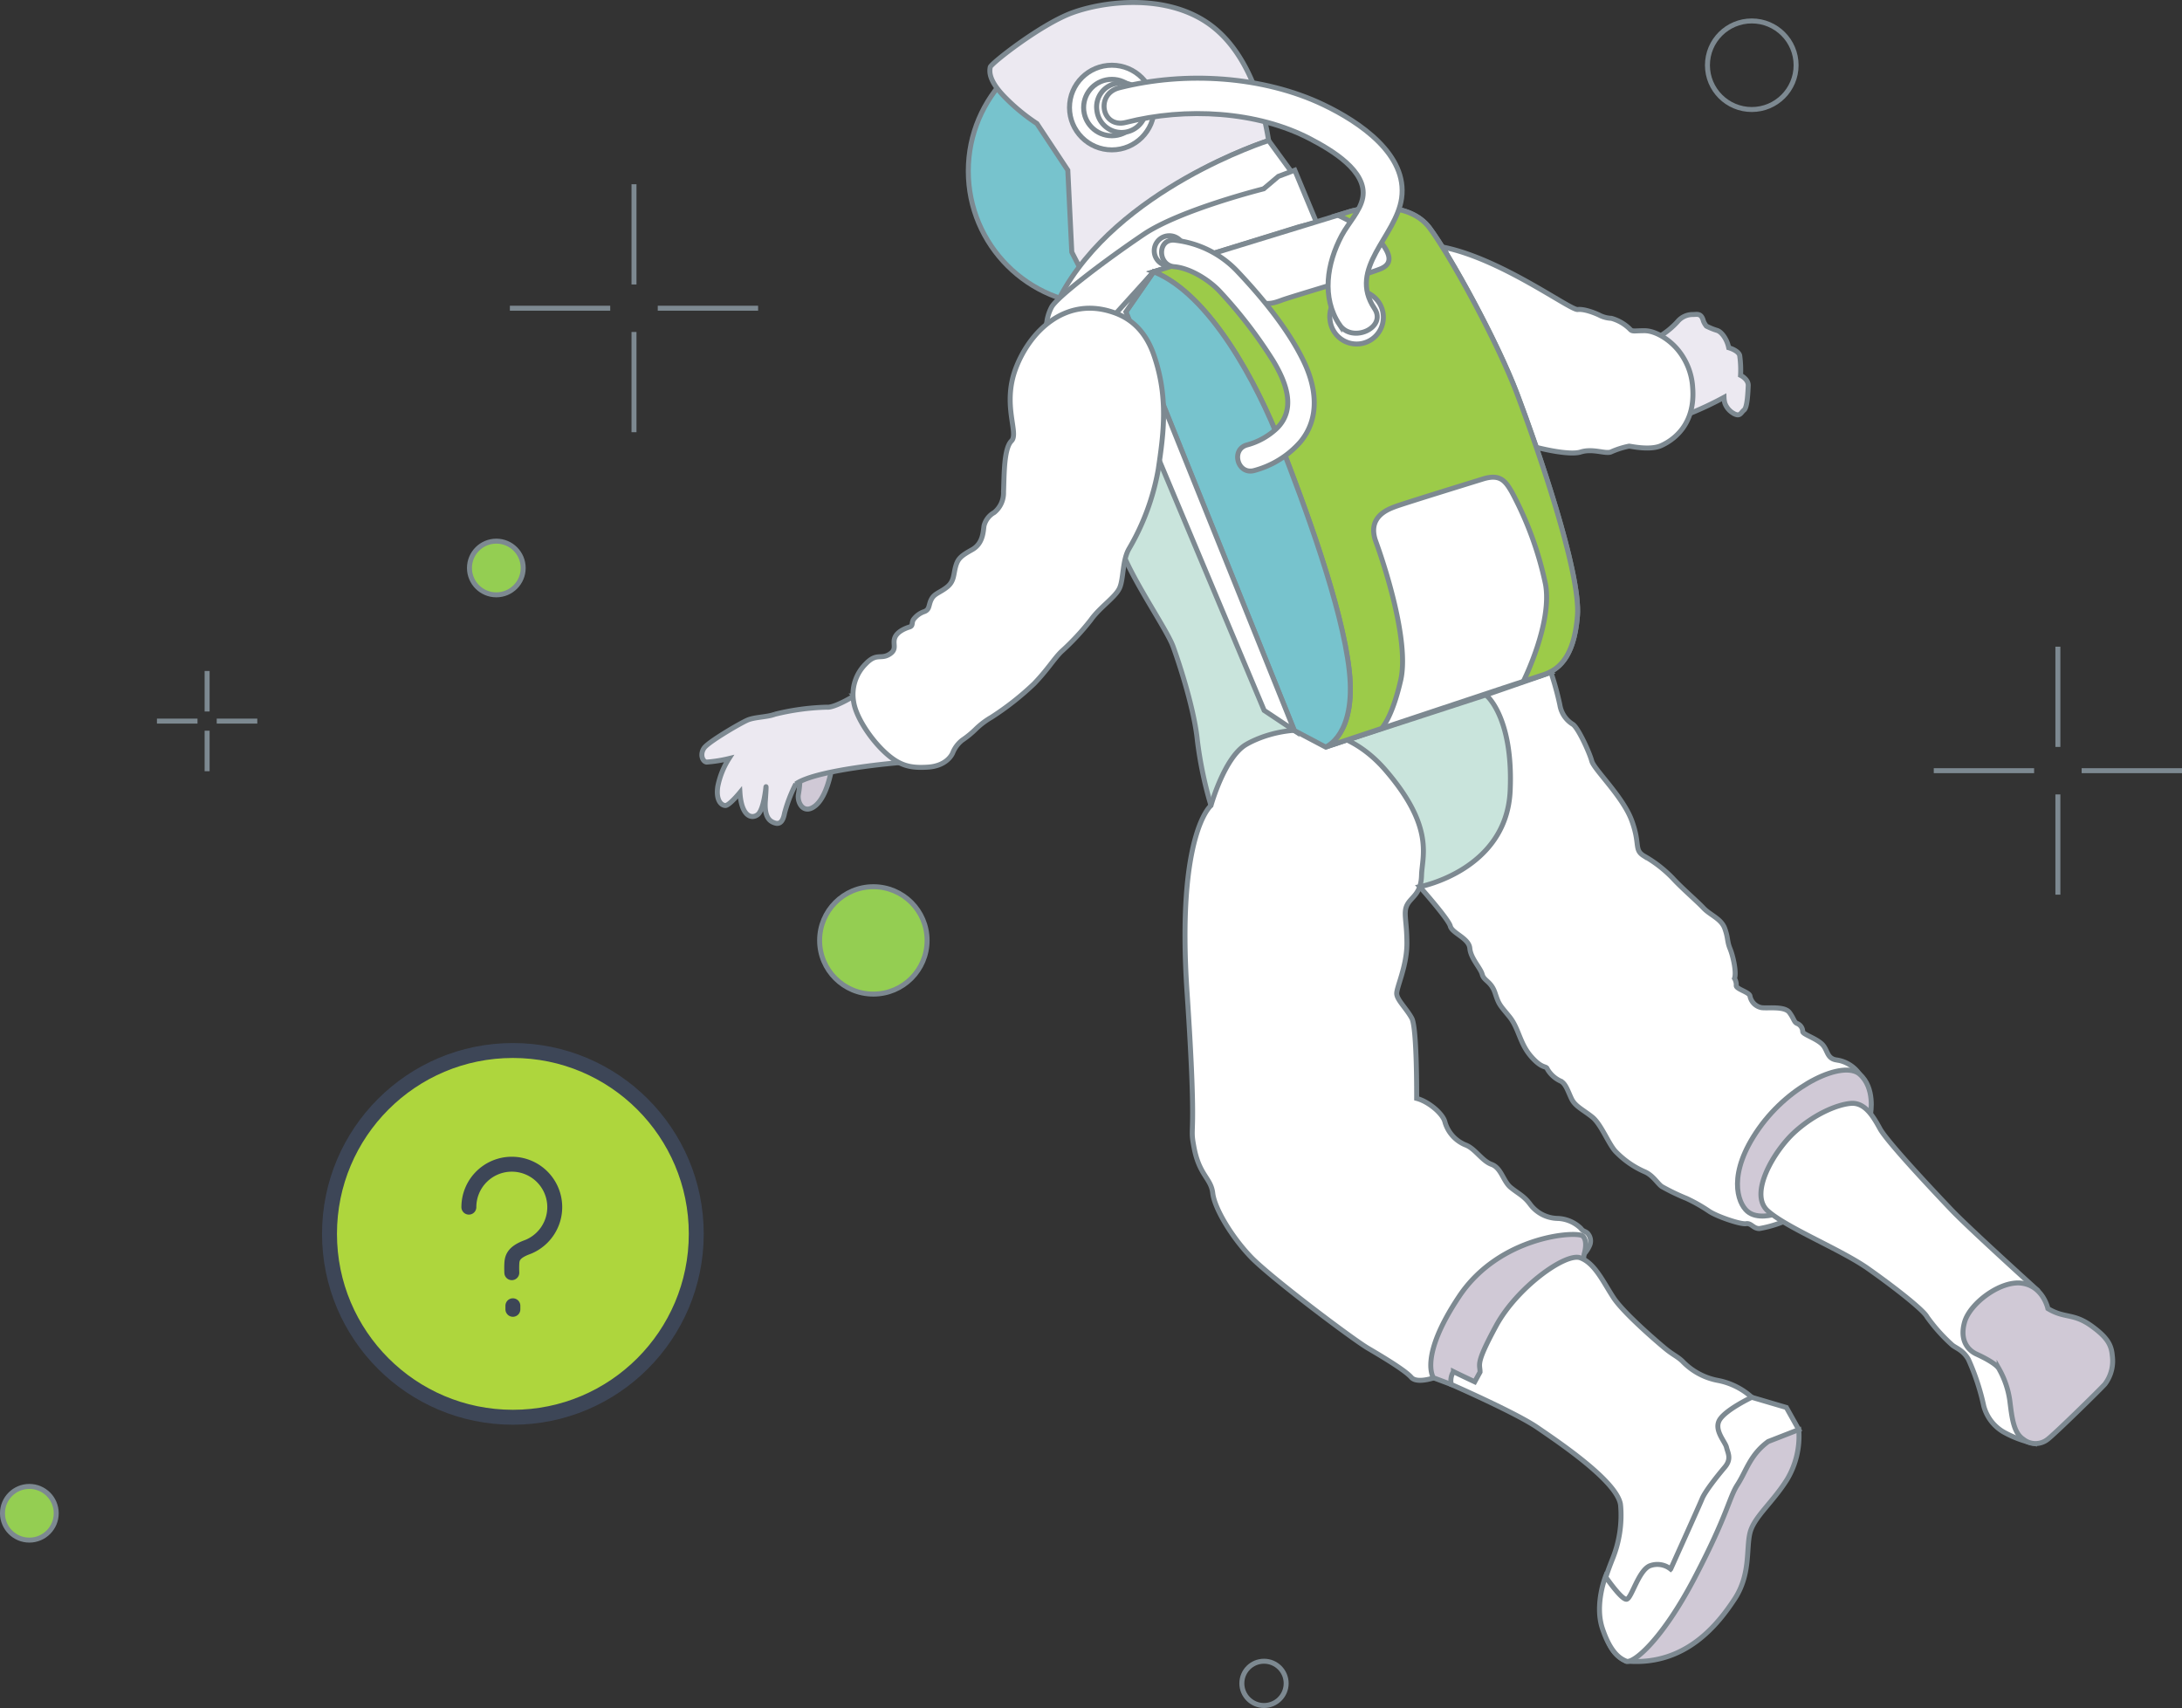 <svg xmlns="http://www.w3.org/2000/svg" width="438.5" height="343.256" viewBox="0 0 438.5 343.256">
  <rect x="0" y="0" width="438.5" height="343.256" fill="#333333" stroke="none"/>
  <g id="ILUS_Astronauta_faqs" transform="translate(0.5 0.501)">
    <ellipse id="Elipse_688" data-name="Elipse 688" cx="8.908" cy="8.9" rx="8.908" ry="8.9" transform="translate(342.632 3.707)" fill="none" stroke="#7d8991" stroke-width="1"/>
    <ellipse id="Elipse_689" data-name="Elipse 689" cx="4.454" cy="4.45" rx="4.454" ry="4.45" transform="translate(249.063 333.356)" fill="none" stroke="#7d8991" stroke-width="1"/>
    <g id="Grupo_17615" data-name="Grupo 17615" transform="translate(101.966 36.524)">
      <line id="Línea_272" data-name="Línea 272" y1="20.147" transform="translate(24.943)" fill="none" stroke="#7d8991" stroke-width="1"/>
      <line id="Línea_273" data-name="Línea 273" y1="20.147" transform="translate(24.943 29.691)" fill="none" stroke="#7d8991" stroke-width="1"/>
      <line id="Línea_274" data-name="Línea 274" x1="20.167" transform="translate(0 24.919)" fill="none" stroke="#7d8991" stroke-width="1"/>
      <line id="Línea_275" data-name="Línea 275" x1="20.167" transform="translate(29.719 24.919)" fill="none" stroke="#7d8991" stroke-width="1"/>
    </g>
    <g id="Grupo_17616" data-name="Grupo 17616" transform="translate(388.114 129.463)">
      <line id="Línea_276" data-name="Línea 276" y1="20.147" transform="translate(24.943)" fill="none" stroke="#7d8991" stroke-width="1"/>
      <line id="Línea_277" data-name="Línea 277" y1="20.147" transform="translate(24.943 29.691)" fill="none" stroke="#7d8991" stroke-width="1"/>
      <line id="Línea_278" data-name="Línea 278" x1="20.167" transform="translate(0 24.919)" fill="none" stroke="#7d8991" stroke-width="1"/>
      <line id="Línea_279" data-name="Línea 279" x1="20.167" transform="translate(29.719 24.919)" fill="none" stroke="#7d8991" stroke-width="1"/>
    </g>
    <g id="Grupo_17617" data-name="Grupo 17617" transform="translate(31.04 134.345)">
      <line id="Línea_280" data-name="Línea 280" y1="8.145" transform="translate(10.083 0)" fill="none" stroke="#7d8991" stroke-width="1"/>
      <line id="Línea_281" data-name="Línea 281" y1="8.145" transform="translate(10.083 12.003)" fill="none" stroke="#7d8991" stroke-width="1"/>
      <line id="Línea_282" data-name="Línea 282" x1="8.152" transform="translate(0 10.074)" fill="none" stroke="#7d8991" stroke-width="1"/>
      <line id="Línea_283" data-name="Línea 283" x1="8.152" transform="translate(12.014 10.074)" fill="none" stroke="#7d8991" stroke-width="1"/>
    </g>
    <g id="Grupo_17627" data-name="Grupo 17627" transform="translate(140.55)">
      <path id="Trazado_33406" data-name="Trazado 33406" d="M1856.553,4274.771a79.751,79.751,0,0,1-2.732-13.052c-.594-6.053-3.444-14.951-4.869-18.868s-9.621-15.306-11.165-21.834l9.858-32.513,25.656,71.2s-8.552,4.628-11.877,7.832A22.443,22.443,0,0,0,1856.553,4274.771Z" transform="translate(-1754.243 -4113.387)" fill="#c9e4dc" stroke="#7d8991" stroke-linecap="round" stroke-width="1"/>
      <path id="Trazado_33407" data-name="Trazado 33407" d="M1792.273,4317s8.306.229,13.273-5.335c7.689-8.613,11.907-25.3,0-33.2l-32.188,10.471Z" transform="translate(-1648.005 -4139.297)" fill="#c9e4dc" stroke="#7d8991" stroke-linecap="round" stroke-width="1"/>
      <g id="Grupo_17619" data-name="Grupo 17619" transform="translate(53.542)">
        <ellipse id="Elipse_691" data-name="Elipse 691" cx="26.945" cy="26.919" rx="26.945" ry="26.919" transform="translate(0 6.958)" fill="#77c3cd" stroke="#7d8991" stroke-linecap="round" stroke-width="1"/>
        <path id="Trazado_33408" data-name="Trazado 33408" d="M1854.494,4107.329a39.107,39.107,0,0,1-6.592-5.458c-3.266-3.382-2.91-5.162-2.792-5.874s10.155-8.6,16.451-10.918,18.826-3.975,27.556,2.256,11.224,18.867,11.937,23.406a94.363,94.363,0,0,0-20.221,9.878c-9.621,6.408-17.371,16.375-17.371,16.375l-1.96-3.827-.8-16.464Z" transform="translate(-1840.704 -4082.999)" fill="#ece9f1" stroke="#7d8991" stroke-linecap="round" stroke-width="1"/>
        <g id="Grupo_17618" data-name="Grupo 17618" transform="translate(20.338 12.607)">
          <ellipse id="Elipse_692" data-name="Elipse 692" cx="8.514" cy="8.506" rx="8.514" ry="8.506" transform="translate(0)" fill="#fff" stroke="#7d8991" stroke-linecap="round" stroke-width="1"/>
          <ellipse id="Elipse_693" data-name="Elipse 693" cx="5.676" cy="5.671" rx="5.676" ry="5.671" transform="translate(2.838 2.835)" fill="#fff" stroke="#7d8991" stroke-linecap="round" stroke-width="1"/>
        </g>
        <path id="Trazado_33409" data-name="Trazado 33409" d="M1885.163,4128.191l-4.543-6.229s-30.466,9.641-41.957,31.5C1838.662,4153.466,1872.424,4136.824,1885.163,4128.191Z" transform="translate(-1820.27 -4094.221)" fill="#fff" stroke="#7d8991" stroke-linecap="round" stroke-width="1"/>
        <path id="Trazado_33410" data-name="Trazado 33410" d="M1832.517,4157.926c.98-2.047,11.135-9.7,18.529-14.684s24.141-9.167,24.141-9.167l2.94-2.493,3.3-1.246,4.365,10.5-3.563.891-4.009,1.246-25.15,7.772-7.246,8.486-14.283,2.164A8.894,8.894,0,0,1,1832.517,4157.926Z" transform="translate(-1815.818 -4096.633)" fill="#fff" stroke="#7d8991" stroke-linecap="round" stroke-width="1"/>
      </g>
      <g id="Grupo_17620" data-name="Grupo 17620" transform="translate(97.092 146.203)">
        <path id="Trazado_33411" data-name="Trazado 33411" d="M1759.483,4303.529s-6.948,5.636-4.81,37.5.356,25.809,1.425,31.328,3.385,6.052,3.741,9.078,3.742,8.722,7.661,12.815,20.489,16.553,23.518,18.333,7.483,4.449,8.73,5.874,5.345-.179,5.345-.179a7.378,7.378,0,0,0,2.316-4.8c.267-3.116,2.406-4.005,3.118-5.34s.356-3.561,1.336-4.628,5.791-3.115,6.592-4.985,1.426-2.491,2.494-2.848a4.583,4.583,0,0,0,3.118-2.136c.712-1.424,1.069-.623,2.583-.8s2.138-.088,3.3-1.512,1.515-.89,2.761-.8,1.781,3.2,1.781,3.2a6.088,6.088,0,0,0,1.159-1.868,2.287,2.287,0,0,0-.535-2.314c-.535-.446-.8-.267-1.336-.979a7.066,7.066,0,0,0-4.721-1.958,7.064,7.064,0,0,1-5.434-2.848c-1.247-1.69-2.405-2.136-3.919-3.383s-1.871-3.916-3.831-4.627-3.3-3.2-5.256-3.916a7.085,7.085,0,0,1-4.1-4.539c-.356-1.69-3.3-4.183-5.7-4.806,0,0,.089-14.15-.98-16.108s-2.94-3.649-3.029-4.895,2.049-5.519,2.049-10.146-.8-6.23.089-7.832,2.761-2.136,2.851-5.874,2.692-9.587-7.216-21.092c-10.423-12.1-23.7-7.743-28.061-5.162S1759.483,4303.529,1759.483,4303.529Z" transform="translate(-1754.265 -4288.347)" fill="#fff" stroke="#7d8991" stroke-linecap="round" stroke-width="1"/>
        <path id="Trazado_33412" data-name="Trazado 33412" d="M1786.289,4435.794l.178-1.157s.8-2.49-.267-3.559-16.658-.179-24.854,12.1-5.167,16.375-5.167,16.375l3.563,1.335a8,8,0,0,0,7.483-2.047C1770.789,4455.552,1786.289,4435.794,1786.289,4435.794Z" transform="translate(-1706.241 -4329.361)" fill="#d0c9d6" stroke="#7d8991" stroke-linecap="round" stroke-width="1"/>
        <path id="Trazado_33413" data-name="Trazado 33413" d="M1769.309,4465.328a14.086,14.086,0,0,0-6.77-3.381,13.214,13.214,0,0,1-7.216-3.917c-1.069-.979-1.871-1.246-3.385-2.491s-8.373-7.121-10.422-10.236-3.741-6.94-6.681-8.009-12.739,5.962-16.926,13.706-3.207,7.565-3.207,9.255l-1.069,1.959s-3.029-1.424-4.276-2.047a3.527,3.527,0,0,0-.445,2.579s13.006,5.7,17.282,8.634,16.124,10.858,16.747,15.575a23.323,23.323,0,0,1-1.692,11.035c-.713,1.87-3.207,7.831-2.138,11.838s1.6,6.941,4.989,8.543c0,0,3.3-.179,7.572-8.1a77.513,77.513,0,0,0,7.126-18.779c1.336-4.984,1.693-6.408,4.811-10.055s2.406-4.094,2.138-5.875-2.494-4.893-2.494-4.893Z" transform="translate(-1655.41 -4331.217)" fill="#fff" stroke="#7d8991" stroke-linecap="round" stroke-width="1"/>
        <path id="Trazado_33414" data-name="Trazado 33414" d="M1729.667,4485.838a17,17,0,0,1-2.316,9.967c-2.939,4.718-6.681,7.565-7.483,10.769s.178,8.366-3.118,13.35-9.71,13.261-21.291,12.46l22.983-40.226,4.454-4.9Z" transform="translate(-1606.325 -4345.23)" fill="#d0c9d6" stroke="#7d8991" stroke-linecap="round" stroke-width="1"/>
        <path id="Trazado_33415" data-name="Trazado 33415" d="M1735.581,4483.209l-2.494-4.45-6.949-2.047s-5.077,2.4-6.414,4.449,1.069,4.45,1.336,5.607,1.069,2.315-.356,4-3.92,4.806-4.543,6.318-6.325,14.152-6.325,14.152a4.27,4.27,0,0,0-4.276-.623c-2.227,1.067-3.563,6.407-4.543,6.675s-4.276-4.54-4.276-4.54-2.227,5.607-.623,10.413,3.474,6.05,4.81,6.585,7.126-4.094,13.808-16.91,6.77-15.84,8.552-18.6,2.494-5.962,6.147-8.633Z" transform="translate(-1612.239 -4342.601)" fill="#fff" stroke="#7d8991" stroke-linecap="round" stroke-width="1"/>
      </g>
      <g id="Grupo_17621" data-name="Grupo 17621" transform="translate(144.269 134.626)">
        <path id="Trazado_33416" data-name="Trazado 33416" d="M1751.37,4382.532a22.929,22.929,0,0,1-4.721,1.334c-1.247,0-1.6-1.156-2.672-.979s-5.791-1.423-7.394-2.491a32.432,32.432,0,0,0-4.543-2.581,42.928,42.928,0,0,1-4.989-2.4c-.891-.623-1.781-2.312-3.563-3.025a18.147,18.147,0,0,1-5.791-4.094c-1.425-1.6-2.85-5.429-4.632-6.852s-3.385-2.136-4.1-3.561-1.158-3.115-2.227-3.648a5.962,5.962,0,0,1-2.673-2.4c-.267-.8-.98.088-3.3-2.581s-2.406-5.607-4.365-8.009-2.049-2.314-2.851-4.716-2.227-2.4-2.583-3.738-2.316-3.2-2.494-5.251-3.563-3.026-3.92-4.451-6.146-7.92-6.146-7.92,17.46-3.292,18.173-19.312c.648-14.562-4.652-19.145-4.9-19.224l13.1-4.539a61.135,61.135,0,0,1,1.782,6.5,5.617,5.617,0,0,0,2.583,3.915c1.069.624,3.385,5.7,3.831,7.388s6.236,7.12,8.017,11.925.446,5.873,2.406,7.12a25.282,25.282,0,0,1,5.79,4.45c1.96,2.136,4.9,4.628,6.236,6.053s3.563,2.135,4.276,4.093.446,2.58,1.069,4.094,1.336,4.806.891,5.962a2.51,2.51,0,0,1,.356,1.424c-.089.713,2.672,1.335,2.761,2.137a2.928,2.928,0,0,0,2.316,2.314c1.336.179,4.633-.355,5.613.979s.891,1.958,1.6,2.225a1.8,1.8,0,0,1,1.069,1.6c0,.534,2.405,1.246,3.741,2.4s.98,2.937,2.94,3.292a6.8,6.8,0,0,1,4.721,2.848Z" transform="translate(-1678.412 -4272.087)" fill="#fff" stroke="#7d8991" stroke-linecap="round" stroke-width="1"/>
        <path id="Trazado_33417" data-name="Trazado 33417" d="M1701.836,4393.063s.98-5.162-2.227-7.921-13.808,1.868-20.222,10.946-4.276,14.952-2.316,16.643,5.345.624,5.345.624Z" transform="translate(-1611.24 -4304.42)" fill="#d0c9d6" stroke="#7d8991" stroke-linecap="round" stroke-width="1"/>
        <path id="Trazado_33418" data-name="Trazado 33418" d="M1683.193,4462.1a21.632,21.632,0,0,1-6.236-2.313,8.6,8.6,0,0,1-3.979-5.223,46.712,46.712,0,0,0-3.088-9.375c-1.069-1.839-2.376-2.195-3.207-2.847a34.607,34.607,0,0,1-5.108-5.7c-.713-1.365-6.355-5.814-11.818-9.671s-16.332-8.188-20.193-11.628,1.307-12.045,5.286-15.723,8.611-5.637,11.4-5.874,4.454,2.492,5.879,5.1,10.809,12.578,14.372,16.316,17.282,16.138,17.282,16.138Z" transform="translate(-1559.636 -4307.125)" fill="#fff" stroke="#7d8991" stroke-linecap="round" stroke-width="1"/>
        <path id="Trazado_33419" data-name="Trazado 33419" d="M1624.129,4449.585s-.95-4.51-5.226-5.1-10.453,4.034-11.521,7.831.832,5.7,2.376,6.408,4.1,2.017,4.573,3.026a17.882,17.882,0,0,1,2.138,6.289c.416,3.263.712,6.467,2.672,7.772a3.92,3.92,0,0,0,4.929.06c1.366-1.009,10.453-9.908,11.521-11.1a7.754,7.754,0,0,0,1.485-5.7c-.178-2.2-1.01-3.679-4.1-5.933C1629.214,4450.4,1627.573,4451.662,1624.129,4449.585Z" transform="translate(-1497.9 -4321.728)" fill="#d0c9d6" stroke="#7d8991" stroke-linecap="round" stroke-width="1"/>
      </g>
      <g id="Grupo_17622" data-name="Grupo 17622" transform="translate(149.05 49.189)">
        <path id="Trazado_33420" data-name="Trazado 33420" d="M1709.785,4175.2a16.118,16.118,0,0,0,3.207-2.717,3.946,3.946,0,0,1,3.08-1.418c.831,0,1.67-.354,2.115,1.329a3.8,3.8,0,0,0,.594,1,13.431,13.431,0,0,0,2.108.857c.891.236,2.019,1.712,2.375,3.484,0,0,1.9.531,2.2,1.534a20.676,20.676,0,0,1,.178,4.016s1.6.768,1.543,2.067-.178,4.37-.831,4.9-.773,1.3-1.841.826a3.907,3.907,0,0,1-2.019-2.185,4.955,4.955,0,0,1-.178-1.18,67.705,67.705,0,0,1-6.592,3.129Z" transform="translate(-1665.956 -4157.545)" fill="#ece9f1" stroke="#7d8991" stroke-linecap="round" stroke-width="1"/>
        <path id="Trazado_33421" data-name="Trazado 33421" d="M1775.445,4180.312a13.1,13.1,0,0,0-3.029-7.676c-1.841-2.185-4.573-3.778-6.652-3.778s-2.434.235-2.909-.3a8.541,8.541,0,0,0-3.742-2.185,5.891,5.891,0,0,1-2.2-.532c-.535-.295-3.089-1.417-4.573-1.239s-15.263-10.157-26.962-12.519l18.648,40.211s6.474,1.713,8.908.944,4.929.415,6.057,0a17.209,17.209,0,0,1,3.683-1.18c.594.06,4.276.885,6.473-.119S1776.038,4187.929,1775.445,4180.312Z" transform="translate(-1725.381 -4152.087)" fill="#fff" stroke="#7d8991" stroke-linecap="round" stroke-width="1"/>
      </g>
      <path id="Trazado_33422" data-name="Trazado 33422" d="M1792.46,4249.308s6.176-2.374,4.75-15.308-9.027-33.344-13.778-45.567-14.253-30.139-25.537-34.649c0,0,36.7-11.272,39.434-12.1s11.878-2.255,16.035,3.322,13.54,22.664,17.579,33.344,12.828,35.955,12.115,44.617-4.039,10.918-7.009,11.866S1792.46,4249.308,1792.46,4249.308Z" transform="translate(-1667.106 -4099.67)" fill="#fff" stroke="#7d8991" stroke-linecap="round" stroke-width="1"/>
      <path id="Trazado_33423" data-name="Trazado 33423" d="M1768.091,4150.654l-10.2,3.13c11.284,4.51,20.786,22.428,25.537,34.649s12.352,32.632,13.778,45.567-4.75,15.308-4.75,15.308l11.224-3.735s2.079-1.961,3.86-9.673-3.207-23.021-4.988-27.886,2.257-6.408,3.8-7,14.253-4.509,17.7-5.578,4.513.356,5.82,2.61a69.281,69.281,0,0,1,6.77,18.512c1.425,7.831-4.445,19.54-4.445,19.54,2-.662,3.387-1.118,3.851-1.266,2.97-.948,6.3-3.2,7.009-11.866s-8.077-33.938-12.115-44.617-13.422-27.766-17.579-33.344-13.3-4.152-16.035-3.322l-2.4.736s7.036,3.3,8.581,5.316,2.85,4.271,0,5.458-17.936,5.577-19.836,6.289-4.513,1.662-7.127-1.9S1768.091,4150.654,1768.091,4150.654Z" transform="translate(-1667.106 -4099.67)" fill="#9ccb49" stroke="#7d8991" stroke-linecap="round" stroke-width="1"/>
      <path id="Trazado_33424" data-name="Trazado 33424" d="M1862.134,4254.525s6.176-2.373,4.751-15.307-9.026-33.343-13.778-45.567-14.253-30.14-25.537-34.647l-5.583,8.068,33.851,84.132Z" transform="translate(-1736.78 -4104.89)" fill="#77c3cd" stroke="#7d8991" stroke-linecap="round" stroke-width="1"/>
      <path id="Trazado_33425" data-name="Trazado 33425" d="M1876.151,4251.2l-6.058-4.035-32.307-77.012,10.1-11.153-5.582,8.068Z" transform="translate(-1757.093 -4104.89)" fill="#fff" stroke="#7d8991" stroke-linecap="round" stroke-width="1"/>
      <ellipse id="Elipse_694" data-name="Elipse 694" cx="3.029" cy="3.026" rx="3.029" ry="3.026" transform="translate(90.908 46.876)" fill="#fff" stroke="#7d8991" stroke-linecap="round" stroke-width="1"/>
      <g id="Grupo_17623" data-name="Grupo 17623" transform="translate(92.383 47.755)">
        <path id="Trazado_33426" data-name="Trazado 33426" d="M1849.343,4191.235a13.973,13.973,0,0,0,5.952-3.306c4.046-3.925,1.825-9.394-.671-13.546a92.636,92.636,0,0,0-10.548-13.777c-2.338-2.6-6.281-4.931-9.344-5.185-3.4-.28-3.433-5.623,0-5.339a20.358,20.358,0,0,1,12.731,6.331c4.916,5.206,10.175,11.569,13.281,18.04,2.548,5.307,3.3,11.423-.714,16.211a18.764,18.764,0,0,1-9.265,5.72c-3.324.9-4.742-4.248-1.421-5.149Z" transform="translate(-1832.168 -4150.072)" fill="#fff" stroke="#7d8991" stroke-linecap="round" stroke-width="1"/>
      </g>
      <g id="Grupo_17624" data-name="Grupo 17624" transform="translate(0 61.444)">
        <path id="Trazado_33427" data-name="Trazado 33427" d="M1975,4299.835s-.831,5.162-3.207,7.06-3.682-.712-3.385-2.314a19.1,19.1,0,0,0,.3-3.084l2.978-1.662Z" transform="translate(-1949.006 -4206.897)" fill="#d0c9d6" stroke="#7d8991" stroke-linecap="round" stroke-width="1"/>
        <path id="Trazado_33428" data-name="Trazado 33428" d="M1988.932,4292.163s-16.51,1.364-20.608,4.271a29.237,29.237,0,0,0-2.257,5.873c-.416,2.255-1.366,2.2-2.138,1.9s-1.96-1.01-1.722-4.392.118-2.789.118-2.789-.415,4.628-1.662,5.578-3.266.3-3.563-4.45c0,0-2.138,2.609-2.91,2.609s-1.96-.948-1.544-3.8a16.246,16.246,0,0,1,2.257-5.636,27.62,27.62,0,0,1-4.514.711c-.831-.117-1.365-1.6-.475-2.847s7.186-4.925,8.67-5.577,3.979-.594,5.523-1.187a48.608,48.608,0,0,1,10.453-1.425c1.544.178,5.464-2.254,5.464-2.254A67.032,67.032,0,0,1,1988.932,4292.163Z" transform="translate(-1949.453 -4200.825)" fill="#ece9f1" stroke="#7d8991" stroke-linecap="round" stroke-width="1"/>
        <path id="Trazado_33429" data-name="Trazado 33429" d="M1926.092,4169.859c-8.945-2.552-15.857,4.015-18.707,11.439s.658,13.109-.891,14.658-1.46,6.742-1.6,10.257a5.093,5.093,0,0,1-1.871,4.14,4.236,4.236,0,0,0-2.049,2.67c-.178,1.156-.178,3.56-2.405,4.806s-2.851,1.78-3.3,3.381-.267,2.938-1.692,4.095-2.539,1.29-3.162,2.448-.312,2.047-1.381,2.491a4.5,4.5,0,0,0-2.094,1.425c-.668.756-.089,1.424-.936,1.69s-2.539.935-2.984,2.225.579,2.27-1.114,3.294-2.539-.356-4.677,1.868a8.627,8.627,0,0,0-2.45,7.7c.446,2.937,3.3,7.342,6.281,10.1s5.166,3.2,8.641,2.979,4.721-2.226,4.989-2.892a6.163,6.163,0,0,1,1.915-2.537,19.06,19.06,0,0,0,2.762-2.27,15.942,15.942,0,0,1,3.073-2.313,57.087,57.087,0,0,0,8.6-6.764c2.806-2.937,3.92-4.9,5.434-6.408a50.73,50.73,0,0,0,5.968-6.407c1.826-2.581,4.989-4.584,5.79-6.453s.535-5.518,1.871-7.832a47.837,47.837,0,0,0,5.879-15.931c1.069-7.208,2.086-14.487-.891-23.049C1932.862,4172.263,1928.586,4170.572,1926.092,4169.859Z" transform="translate(-1844.27 -4169.299)" fill="#fff" stroke="#7d8991" stroke-linecap="round" stroke-width="1"/>
      </g>
      <g id="Grupo_17626" data-name="Grupo 17626" transform="translate(79.303 15.211)">
        <path id="Trazado_33430" data-name="Trazado 33430" d="M1812.913,4170.278a5.374,5.374,0,1,0,4.317-5.879A5.169,5.169,0,0,0,1812.913,4170.278Z" transform="translate(-1765.974 -4121.624)" fill="#fff" stroke="#7d8991" stroke-linecap="round" stroke-width="1"/>
        <path id="Trazado_33431" data-name="Trazado 33431" d="M1879.744,4111.229a4.982,4.982,0,1,0,4-5.451A4.794,4.794,0,0,0,1879.744,4111.229Z" transform="translate(-1879.665 -4104.742)" fill="#fff" stroke="#7d8991" stroke-linecap="round" stroke-width="1"/>
        <g id="Grupo_17625" data-name="Grupo 17625" transform="translate(1.522)">
          <path id="Trazado_33432" data-name="Trazado 33432" d="M1854.7,4153.918c-3.647-5.446-2.549-12.326.44-17.947,1.289-2.428,3.731-4.909,4.223-7.592.974-5.322-6.263-9.574-10.558-11.823-10.652-5.577-25-6.373-37.045-3.3-4.859,1.24-6.188-5.723-1.348-6.958,13.358-3.409,29.028-2.339,41.031,3.387,7.35,3.506,16.979,10.054,15.73,18.815-1.1,7.725-10.875,14.047-5.455,22.141,2.575,3.844-4.468,7.083-7.018,3.275Z" transform="translate(-1807.379 -4104.363)" fill="#fff" stroke="#7d8991" stroke-linecap="round" stroke-width="1"/>
        </g>
      </g>
    </g>
    <ellipse id="Elipse_695" data-name="Elipse 695" cx="10.8" cy="10.789" rx="10.8" ry="10.789" transform="translate(164.212 177.703)" fill="#94ce52" stroke="#7d8991" stroke-width="1"/>
    <ellipse id="Elipse_696" data-name="Elipse 696" cx="5.4" cy="5.395" rx="5.4" ry="5.395" transform="translate(0 298.225)" fill="#94ce52" stroke="#7d8991" stroke-width="1"/>
    <ellipse id="Elipse_697" data-name="Elipse 697" cx="5.4" cy="5.395" rx="5.4" ry="5.395" transform="translate(93.843 108.253)" fill="#94ce52" stroke="#7d8991" stroke-width="1"/>
    <g id="Icon_question_32px" transform="translate(64.98 209.883)">
      <rect id="Rectángulo_15693" data-name="Rectángulo 15693" width="73.949" height="73.949" fill="#49ffff" opacity="0"/>
      <rect id="Rectángulo_6541" data-name="Rectángulo 6541" width="63.944" height="63.951" transform="translate(5.5 5.5)" fill="#fff" stroke="#707070" stroke-width="2" opacity="0"/>
      <g id="Grupo_17494" data-name="Grupo 17494" transform="translate(0.737 0.736)">
        <ellipse id="Elipse_678" data-name="Elipse 678" cx="36.853" cy="36.853" rx="36.853" ry="36.853" transform="translate(0)" fill="#aed63d" stroke="#3d4657" stroke-width="3"/>
        <g id="Grupo_17493" data-name="Grupo 17493" transform="translate(28.008 22.851)">
          <g id="Grupo_32025" data-name="Grupo 32025" transform="translate(0 0)">
            <path id="Trazado_33363" data-name="Trazado 33363" d="M-637.87,458.687a8.629,8.629,0,0,1,8.63-8.629,8.629,8.629,0,0,1,8.629,8.629,8.637,8.637,0,0,1-5.164,7.9c-.212.093-.43.167-.646.252-2.578,1.022-2.76,2.162-2.819,3.232-.045.858,0,1.788,0,1.788" transform="translate(637.87 -450.058)" fill="none" stroke="#3d4657" stroke-linecap="round" stroke-linejoin="round" stroke-width="3"/>
            <line id="Línea_214" data-name="Línea 214" y2="0.718" transform="translate(8.845 28.447)" fill="none" stroke="#3d4657" stroke-linecap="round" stroke-linejoin="round" stroke-width="3"/>
          </g>
        </g>
      </g>
    </g>
  </g>
</svg>
